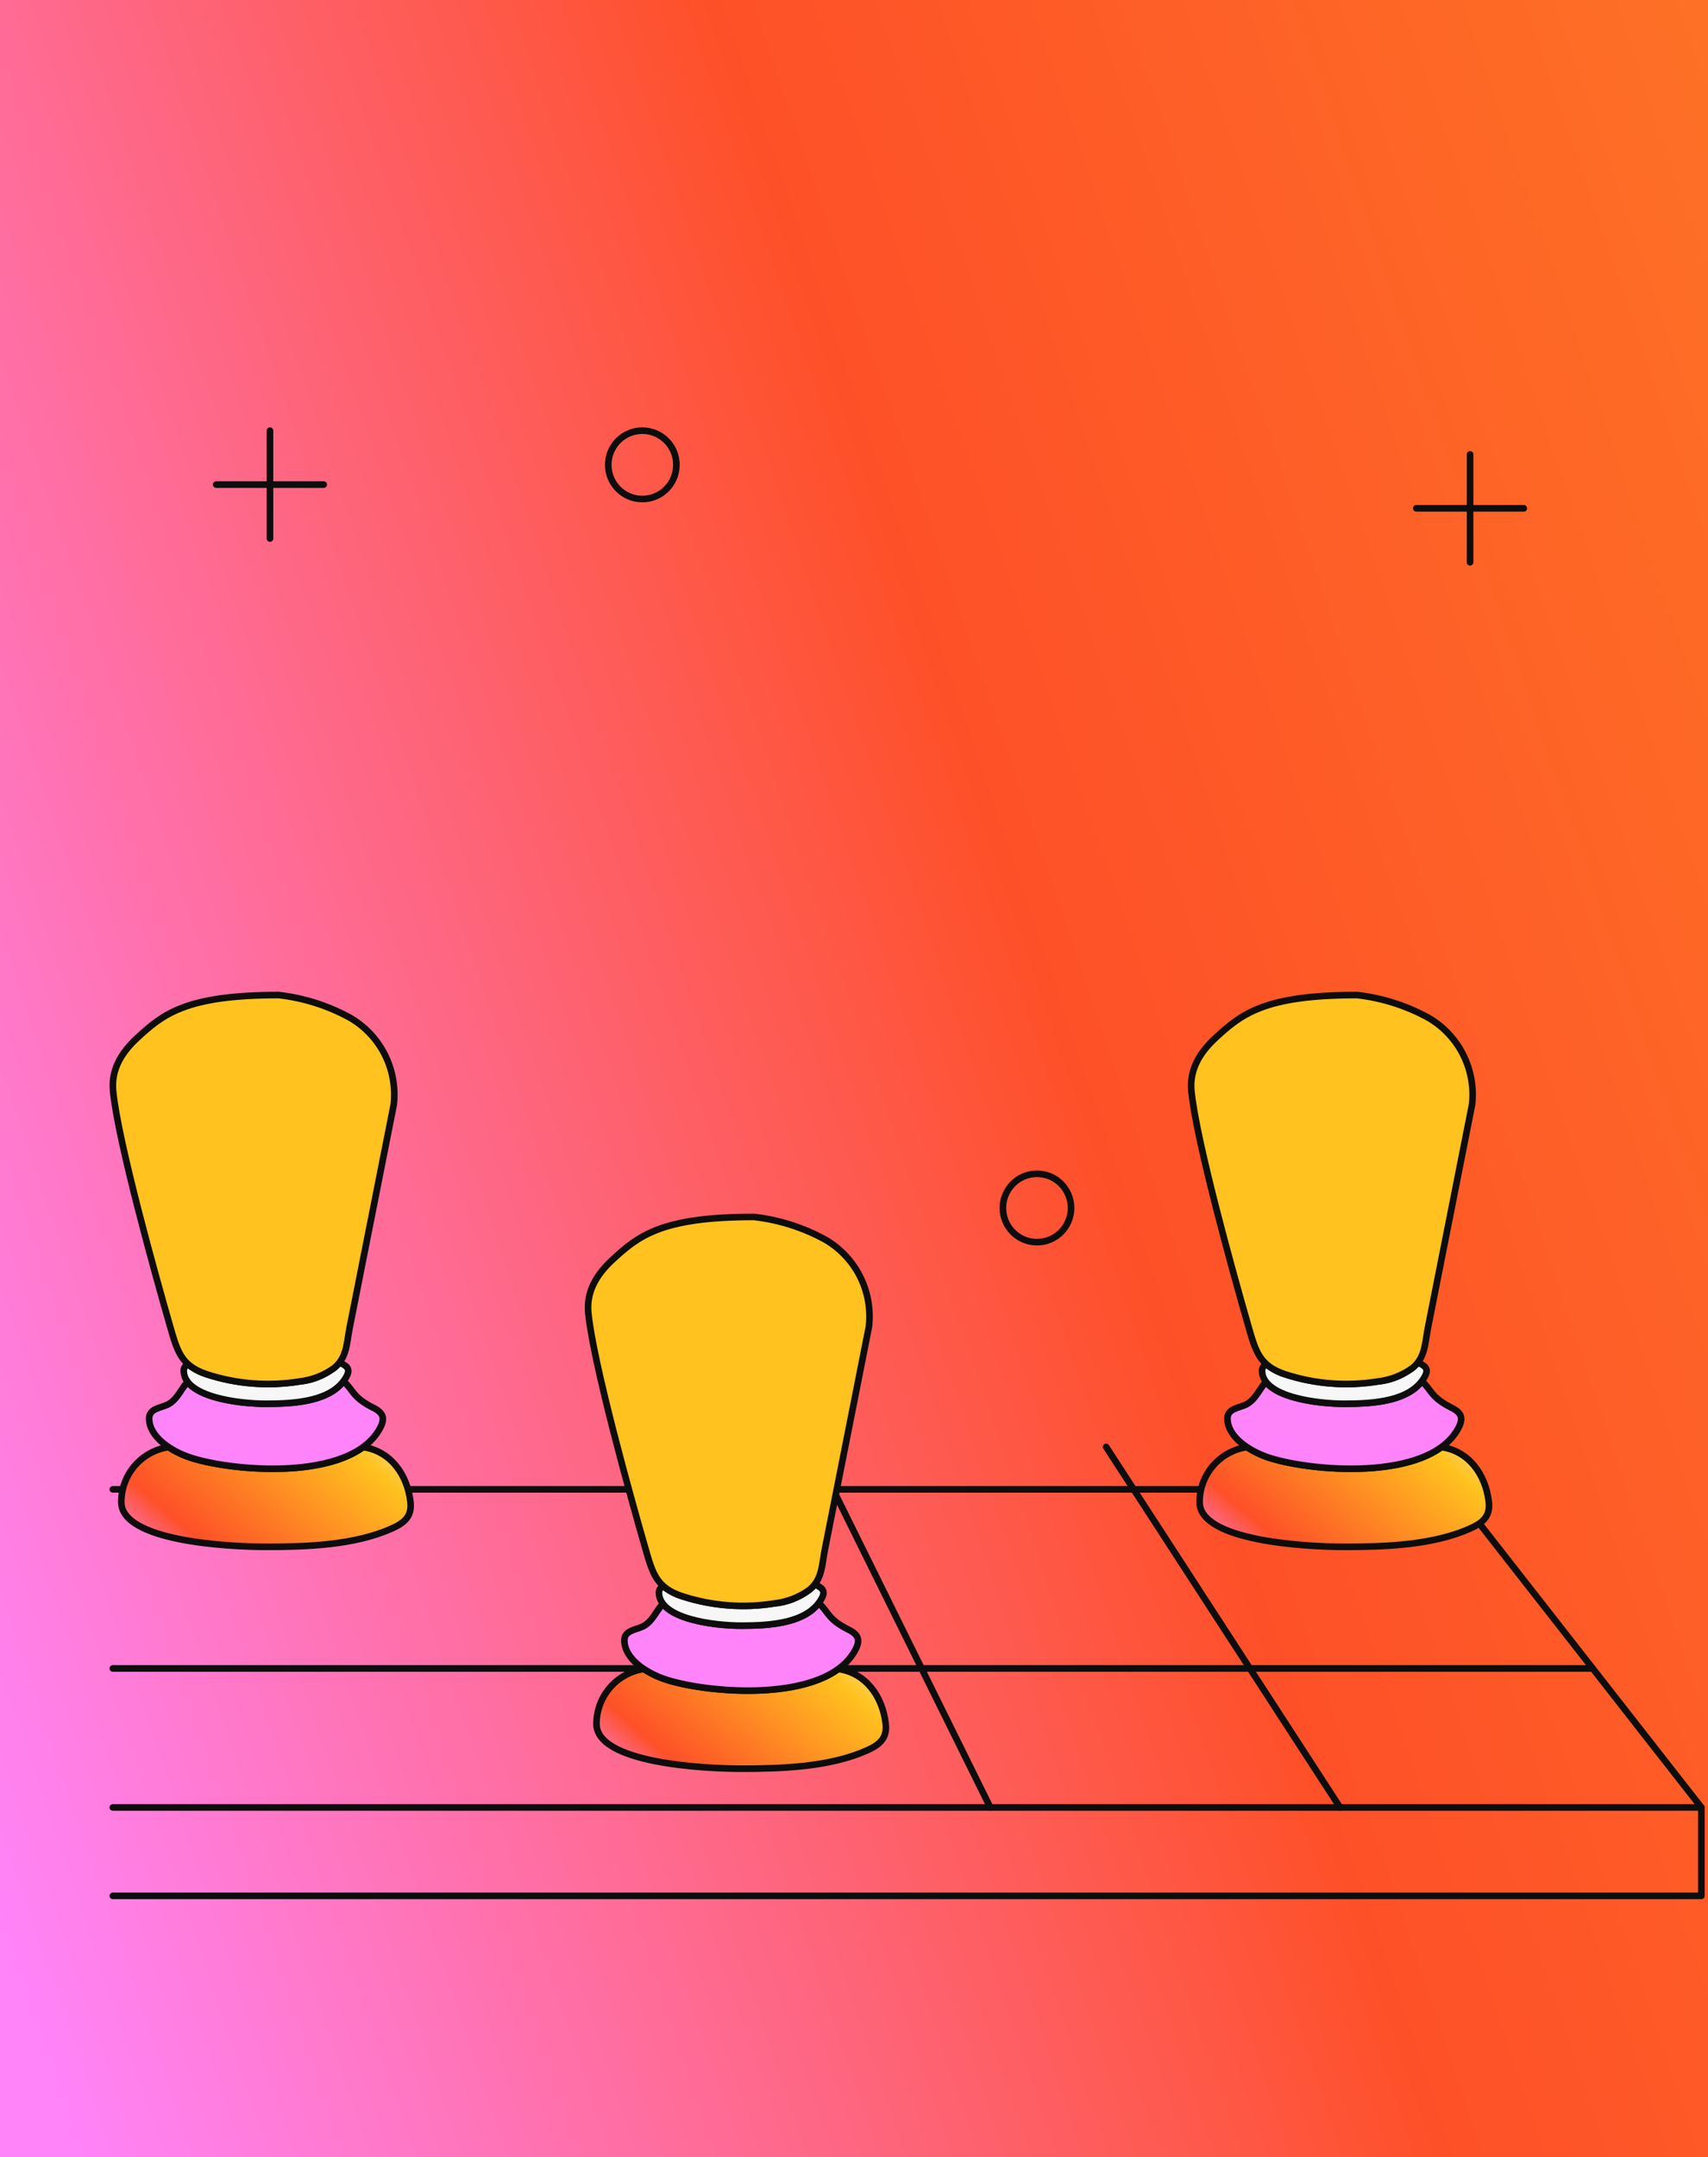 <svg width="259" height="327" viewBox="0 0 259 327" fill="none" xmlns="http://www.w3.org/2000/svg">
<rect x="0" y="0" width="259" height="327" fill="#333333" stroke="none"/>
<g clip-path="url(#clip0_6255_4971)">
<rect width="259" height="327" fill="url(#paint0_linear_6255_4971)"/>
<path d="M97.513 252.906H17.109" stroke="#0D0D0D" stroke-linecap="round" stroke-linejoin="round"/>
<path d="M241.517 252.906H127.234" stroke="#0D0D0D" stroke-linecap="round" stroke-linejoin="round"/>
<path d="M95.34 225.761H17.109" stroke="#0D0D0D" stroke-linecap="round" stroke-linejoin="round"/>
<path d="M187.537 225.761H126.328" stroke="#0D0D0D" stroke-linecap="round" stroke-linejoin="round"/>
<path d="M17.109 273.977H257.995L222.188 228.188" stroke="#0D0D0D" stroke-linecap="round" stroke-linejoin="round"/>
<path d="M17.109 287.379H257.995V273.977" stroke="#0D0D0D" stroke-linecap="round" stroke-linejoin="round"/>
<path d="M203.204 273.977L167.734 219.327" stroke="#0D0D0D" stroke-linecap="round" stroke-linejoin="round"/>
<path d="M150.166 273.977L123.084 219.202" stroke="#0D0D0D" stroke-linecap="round" stroke-linejoin="round"/>
<path d="M222.922 68.875V85.23" stroke="#0D0D0D" stroke-linecap="round" stroke-linejoin="round"/>
<path d="M231.071 77.052H214.766" stroke="#0D0D0D" stroke-linecap="round" stroke-linejoin="round"/>
<path d="M40.938 65.278V81.633" stroke="#0D0D0D" stroke-linecap="round" stroke-linejoin="round"/>
<path d="M49.087 73.455H32.781" stroke="#0D0D0D" stroke-linecap="round" stroke-linejoin="round"/>
<path d="M97.402 75.645C100.256 75.645 102.57 73.324 102.57 70.461C102.57 67.599 100.256 65.278 97.402 65.278C94.548 65.278 92.234 67.599 92.234 70.461C92.234 73.324 94.548 75.645 97.402 75.645Z" stroke="#0D0D0D" stroke-linecap="round" stroke-linejoin="round"/>
<path d="M157.246 188.292C160.101 188.292 162.414 185.971 162.414 183.109C162.414 180.245 160.101 177.925 157.246 177.925C154.392 177.925 152.078 180.245 152.078 183.109C152.078 185.971 154.392 188.292 157.246 188.292Z" stroke="#0D0D0D" stroke-linecap="round" stroke-linejoin="round"/>
<path d="M134.305 261.308C133.834 257.119 131.26 253.569 127.116 252.985C120.332 257.925 105.669 256.316 100.462 254.409C99.47 254.045 98.522 253.567 97.637 252.986C95.642 253.277 93.818 254.278 92.499 255.806C91.18 257.335 90.453 259.29 90.453 261.311C90.453 267.236 106.61 268.103 112.461 268.103C118.577 268.103 125.796 267.858 131.455 265.335C133.454 264.446 134.543 263.429 134.305 261.308Z" fill="url(#paint1_linear_6255_4971)"/>
<path d="M134.305 261.308C133.834 257.119 131.26 253.569 127.116 252.985C120.332 257.925 105.669 256.316 100.462 254.409C99.47 254.045 98.522 253.567 97.637 252.986C95.642 253.277 93.818 254.278 92.499 255.806C91.18 257.335 90.453 259.29 90.453 261.311C90.453 267.236 106.61 268.103 112.461 268.103C118.577 268.103 125.796 267.858 131.455 265.335C133.454 264.446 134.543 263.429 134.305 261.308Z" stroke="#0D0D0D" stroke-linecap="round" stroke-linejoin="round"/>
<path d="M128.705 247.043C125.466 245.424 125.679 244.358 124.147 242.997C121.801 246.087 116.602 246.419 112.403 246.419C108.954 246.419 102.501 245.7 100.517 243.091C99.45 244.271 98.921 245.83 97.48 246.546C96.469 247.05 94.68 247.13 94.68 248.633C94.68 251.524 98.136 253.559 100.468 254.415C106.515 256.631 125.311 258.444 129.716 250.061C130.491 248.581 130.143 247.761 128.705 247.043Z" fill="#FF84F9" stroke="#0D0D0D" stroke-linecap="round" stroke-linejoin="round"/>
<path d="M123.877 240.324C123.755 240.267 123.62 240.242 123.485 240.25C121.872 241.854 119.75 242.841 117.487 243.041C112.786 243.803 107.97 243.431 103.44 241.956C102.411 241.645 101.454 241.133 100.622 240.449C100.423 240.511 100.248 240.635 100.122 240.801C99.996 240.968 99.926 241.17 99.922 241.379C99.922 245.401 108.294 246.419 112.404 246.419C116.884 246.419 122.511 246.046 124.584 242.328C125.138 241.344 124.89 240.806 123.877 240.324Z" fill="#F7F7F7"/>
<path d="M123.877 240.324C123.755 240.267 123.62 240.242 123.485 240.25C121.872 241.854 119.75 242.841 117.487 243.041C112.786 243.803 107.97 243.431 103.44 241.956C102.411 241.645 101.454 241.133 100.622 240.449C100.423 240.511 100.248 240.635 100.122 240.801C99.996 240.968 99.926 241.17 99.922 241.379C99.922 245.401 108.294 246.419 112.404 246.419C116.884 246.419 122.511 246.046 124.584 242.328C125.138 241.344 124.89 240.806 123.877 240.324Z" stroke="#0D0D0D" stroke-linecap="round" stroke-linejoin="round"/>
<path d="M114.327 184.465C100.1 184.464 96.73 187.409 92.764 191.057C90.49 193.198 88.894 195.754 89.212 199.02C89.95 206.603 95.676 227.13 97.791 234.452C98.933 238.411 99.461 240.644 103.437 241.956C107.967 243.43 112.782 243.803 117.484 243.04C119.375 242.822 121.179 242.123 122.725 241.008C124.665 239.434 124.625 237.286 125.057 235.015C125.449 232.959 131.558 202.223 131.765 201.091C132.067 198.466 131.59 195.809 130.395 193.454C129.199 191.099 127.339 189.148 125.045 187.848C121.721 186.042 118.083 184.894 114.327 184.465Z" fill="#FFC21F" stroke="#0D0D0D" stroke-linecap="round" stroke-linejoin="round"/>
<path d="M225.759 227.678C225.287 223.489 222.713 219.939 218.569 219.354C211.786 224.295 197.122 222.686 191.916 220.778C190.923 220.415 189.975 219.937 189.09 219.356C187.095 219.646 185.271 220.648 183.952 222.176C182.633 223.705 181.907 225.66 181.906 227.681C181.906 233.606 198.063 234.473 203.914 234.473C210.03 234.473 217.249 234.228 222.908 231.705C224.907 230.816 225.997 229.799 225.759 227.678Z" fill="url(#paint2_linear_6255_4971)"/>
<path d="M225.759 227.678C225.287 223.489 222.713 219.939 218.569 219.354C211.786 224.295 197.122 222.686 191.916 220.778C190.923 220.415 189.975 219.937 189.09 219.356C187.095 219.646 185.271 220.648 183.952 222.176C182.633 223.705 181.907 225.66 181.906 227.681C181.906 233.606 198.063 234.473 203.914 234.473C210.03 234.473 217.249 234.228 222.908 231.705C224.907 230.816 225.997 229.799 225.759 227.678Z" stroke="#0D0D0D" stroke-linecap="round" stroke-linejoin="round"/>
<path d="M220.158 213.411C216.919 211.792 217.132 210.726 215.601 209.365C213.254 212.455 208.055 212.787 203.857 212.787C200.407 212.787 193.954 212.068 191.97 209.459C190.903 210.639 190.374 212.198 188.933 212.914C187.922 213.418 186.133 213.498 186.133 215.001C186.133 217.892 189.59 219.927 191.921 220.783C197.968 222.999 216.764 224.812 221.169 216.429C221.944 214.949 221.596 214.129 220.158 213.411Z" fill="#FF84F9" stroke="#0D0D0D" stroke-linecap="round" stroke-linejoin="round"/>
<path d="M215.331 206.692C215.208 206.635 215.073 206.609 214.939 206.618C213.325 208.222 211.203 209.209 208.941 209.408C204.239 210.171 199.424 209.799 194.893 208.324C193.864 208.012 192.907 207.501 192.075 206.817C191.876 206.879 191.701 207.003 191.575 207.168C191.449 207.335 191.379 207.538 191.375 207.747C191.375 211.769 199.748 212.787 203.857 212.787C208.337 212.787 213.964 212.414 216.038 208.696C216.591 207.712 216.343 207.174 215.331 206.692Z" fill="#F7F7F7"/>
<path d="M215.331 206.692C215.208 206.635 215.073 206.609 214.939 206.618C213.325 208.222 211.203 209.209 208.941 209.408C204.239 210.171 199.424 209.799 194.893 208.324C193.864 208.012 192.907 207.501 192.075 206.817C191.876 206.879 191.701 207.003 191.575 207.168C191.449 207.335 191.379 207.538 191.375 207.747C191.375 211.769 199.748 212.787 203.857 212.787C208.337 212.787 213.964 212.414 216.038 208.696C216.591 207.712 216.343 207.174 215.331 206.692Z" stroke="#0D0D0D" stroke-linecap="round" stroke-linejoin="round"/>
<path d="M205.78 150.832C191.553 150.832 188.183 153.777 184.217 157.425C181.944 159.566 180.347 162.122 180.665 165.387C181.403 172.971 187.13 193.498 189.244 200.82C190.386 204.779 190.914 207.012 194.89 208.324C199.42 209.798 204.236 210.17 208.937 209.408C210.828 209.19 212.632 208.491 214.178 207.376C216.118 205.801 216.078 203.654 216.51 201.383C216.902 199.327 223.011 168.591 223.218 167.459C223.52 164.834 223.043 162.177 221.848 159.822C220.653 157.467 218.792 155.516 216.498 154.215C213.174 152.409 209.536 151.262 205.78 150.832Z" fill="#FFC21F" stroke="#0D0D0D" stroke-linecap="round" stroke-linejoin="round"/>
<path d="M62.243 227.678C61.771 223.489 59.198 219.939 55.053 219.354C48.27 224.295 33.607 222.686 28.4 220.778C27.407 220.415 26.459 219.937 25.575 219.356C23.579 219.646 21.756 220.648 20.436 222.176C19.117 223.705 18.391 225.66 18.391 227.681C18.391 233.606 34.548 234.473 40.399 234.473C46.514 234.473 53.733 234.228 59.392 231.705C61.392 230.816 62.481 229.799 62.243 227.678Z" fill="url(#paint3_linear_6255_4971)"/>
<path d="M62.243 227.678C61.771 223.489 59.198 219.939 55.053 219.354C48.27 224.295 33.607 222.686 28.4 220.778C27.407 220.415 26.459 219.937 25.575 219.356C23.579 219.646 21.756 220.648 20.436 222.176C19.117 223.705 18.391 225.66 18.391 227.681C18.391 233.606 34.548 234.473 40.399 234.473C46.514 234.473 53.733 234.228 59.392 231.705C61.392 230.816 62.481 229.799 62.243 227.678Z" stroke="#0D0D0D" stroke-linecap="round" stroke-linejoin="round"/>
<path d="M56.642 213.411C53.404 211.792 53.617 210.726 52.085 209.365C49.738 212.455 44.54 212.787 40.341 212.787C36.891 212.787 30.438 212.068 28.454 209.459C27.387 210.639 26.858 212.198 25.417 212.914C24.407 213.418 22.617 213.498 22.617 215.001C22.617 217.892 26.074 219.927 28.405 220.783C34.452 222.999 53.248 224.812 57.653 216.429C58.429 214.949 58.08 214.129 56.642 213.411Z" fill="#FF84F9" stroke="#0D0D0D" stroke-linecap="round" stroke-linejoin="round"/>
<path d="M51.815 206.692C51.693 206.635 51.558 206.609 51.423 206.618C49.809 208.222 47.688 209.209 45.425 209.408C40.723 210.171 35.908 209.799 31.378 208.324C30.349 208.012 29.391 207.501 28.559 206.817C28.36 206.879 28.185 207.003 28.059 207.168C27.934 207.335 27.864 207.538 27.859 207.747C27.859 211.769 36.232 212.787 40.341 212.787C44.822 212.787 50.449 212.414 52.522 208.696C53.075 207.712 52.827 207.174 51.815 206.692Z" fill="#F7F7F7"/>
<path d="M51.815 206.692C51.693 206.635 51.558 206.609 51.423 206.618C49.809 208.222 47.688 209.209 45.425 209.408C40.723 210.171 35.908 209.799 31.378 208.324C30.349 208.012 29.391 207.501 28.559 206.817C28.36 206.879 28.185 207.003 28.059 207.168C27.934 207.335 27.864 207.538 27.859 207.747C27.859 211.769 36.232 212.787 40.341 212.787C44.822 212.787 50.449 212.414 52.522 208.696C53.075 207.712 52.827 207.174 51.815 206.692Z" stroke="#0D0D0D" stroke-linecap="round" stroke-linejoin="round"/>
<path d="M42.265 150.832C28.037 150.832 24.668 153.777 20.702 157.425C18.428 159.566 16.832 162.122 17.15 165.387C17.887 172.971 23.614 193.498 25.728 200.82C26.87 204.779 27.398 207.012 31.375 208.324C35.905 209.798 40.72 210.17 45.422 209.408C47.313 209.19 49.117 208.491 50.662 207.376C52.603 205.801 52.562 203.654 52.995 201.383C53.387 199.327 59.495 168.591 59.703 167.459C60.004 164.834 59.527 162.177 58.332 159.822C57.137 157.467 55.276 155.516 52.982 154.215C49.659 152.409 46.02 151.262 42.265 150.832Z" fill="#FFC21F" stroke="#0D0D0D" stroke-linecap="round" stroke-linejoin="round"/>
</g>
<defs>
<linearGradient id="paint0_linear_6255_4971" x1="913.28" y1="9.653" x2="7.711" y2="317.121" gradientUnits="userSpaceOnUse">
<stop stop-color="#F7F7F7"/>
<stop offset="0.267" stop-color="#FFC21F"/>
<stop offset="0.795" stop-color="#FE5028"/>
<stop offset="1" stop-color="#FF84F9"/>
</linearGradient>
<linearGradient id="paint1_linear_6255_4971" x1="142.75" y1="251.189" x2="110.922" y2="287.761" gradientUnits="userSpaceOnUse">
<stop stop-color="#F7F7F7"/>
<stop offset="0.267" stop-color="#FFC21F"/>
<stop offset="0.795" stop-color="#FE5028"/>
<stop offset="1" stop-color="#FF84F9"/>
</linearGradient>
<linearGradient id="paint2_linear_6255_4971" x1="234.203" y1="217.559" x2="202.375" y2="254.131" gradientUnits="userSpaceOnUse">
<stop stop-color="#F7F7F7"/>
<stop offset="0.267" stop-color="#FFC21F"/>
<stop offset="0.795" stop-color="#FE5028"/>
<stop offset="1" stop-color="#FF84F9"/>
</linearGradient>
<linearGradient id="paint3_linear_6255_4971" x1="70.687" y1="217.559" x2="38.859" y2="254.131" gradientUnits="userSpaceOnUse">
<stop stop-color="#F7F7F7"/>
<stop offset="0.267" stop-color="#FFC21F"/>
<stop offset="0.795" stop-color="#FE5028"/>
<stop offset="1" stop-color="#FF84F9"/>
</linearGradient>
<clipPath id="clip0_6255_4971">
<rect width="259" height="327" fill="white"/>
</clipPath>
</defs>
</svg>
